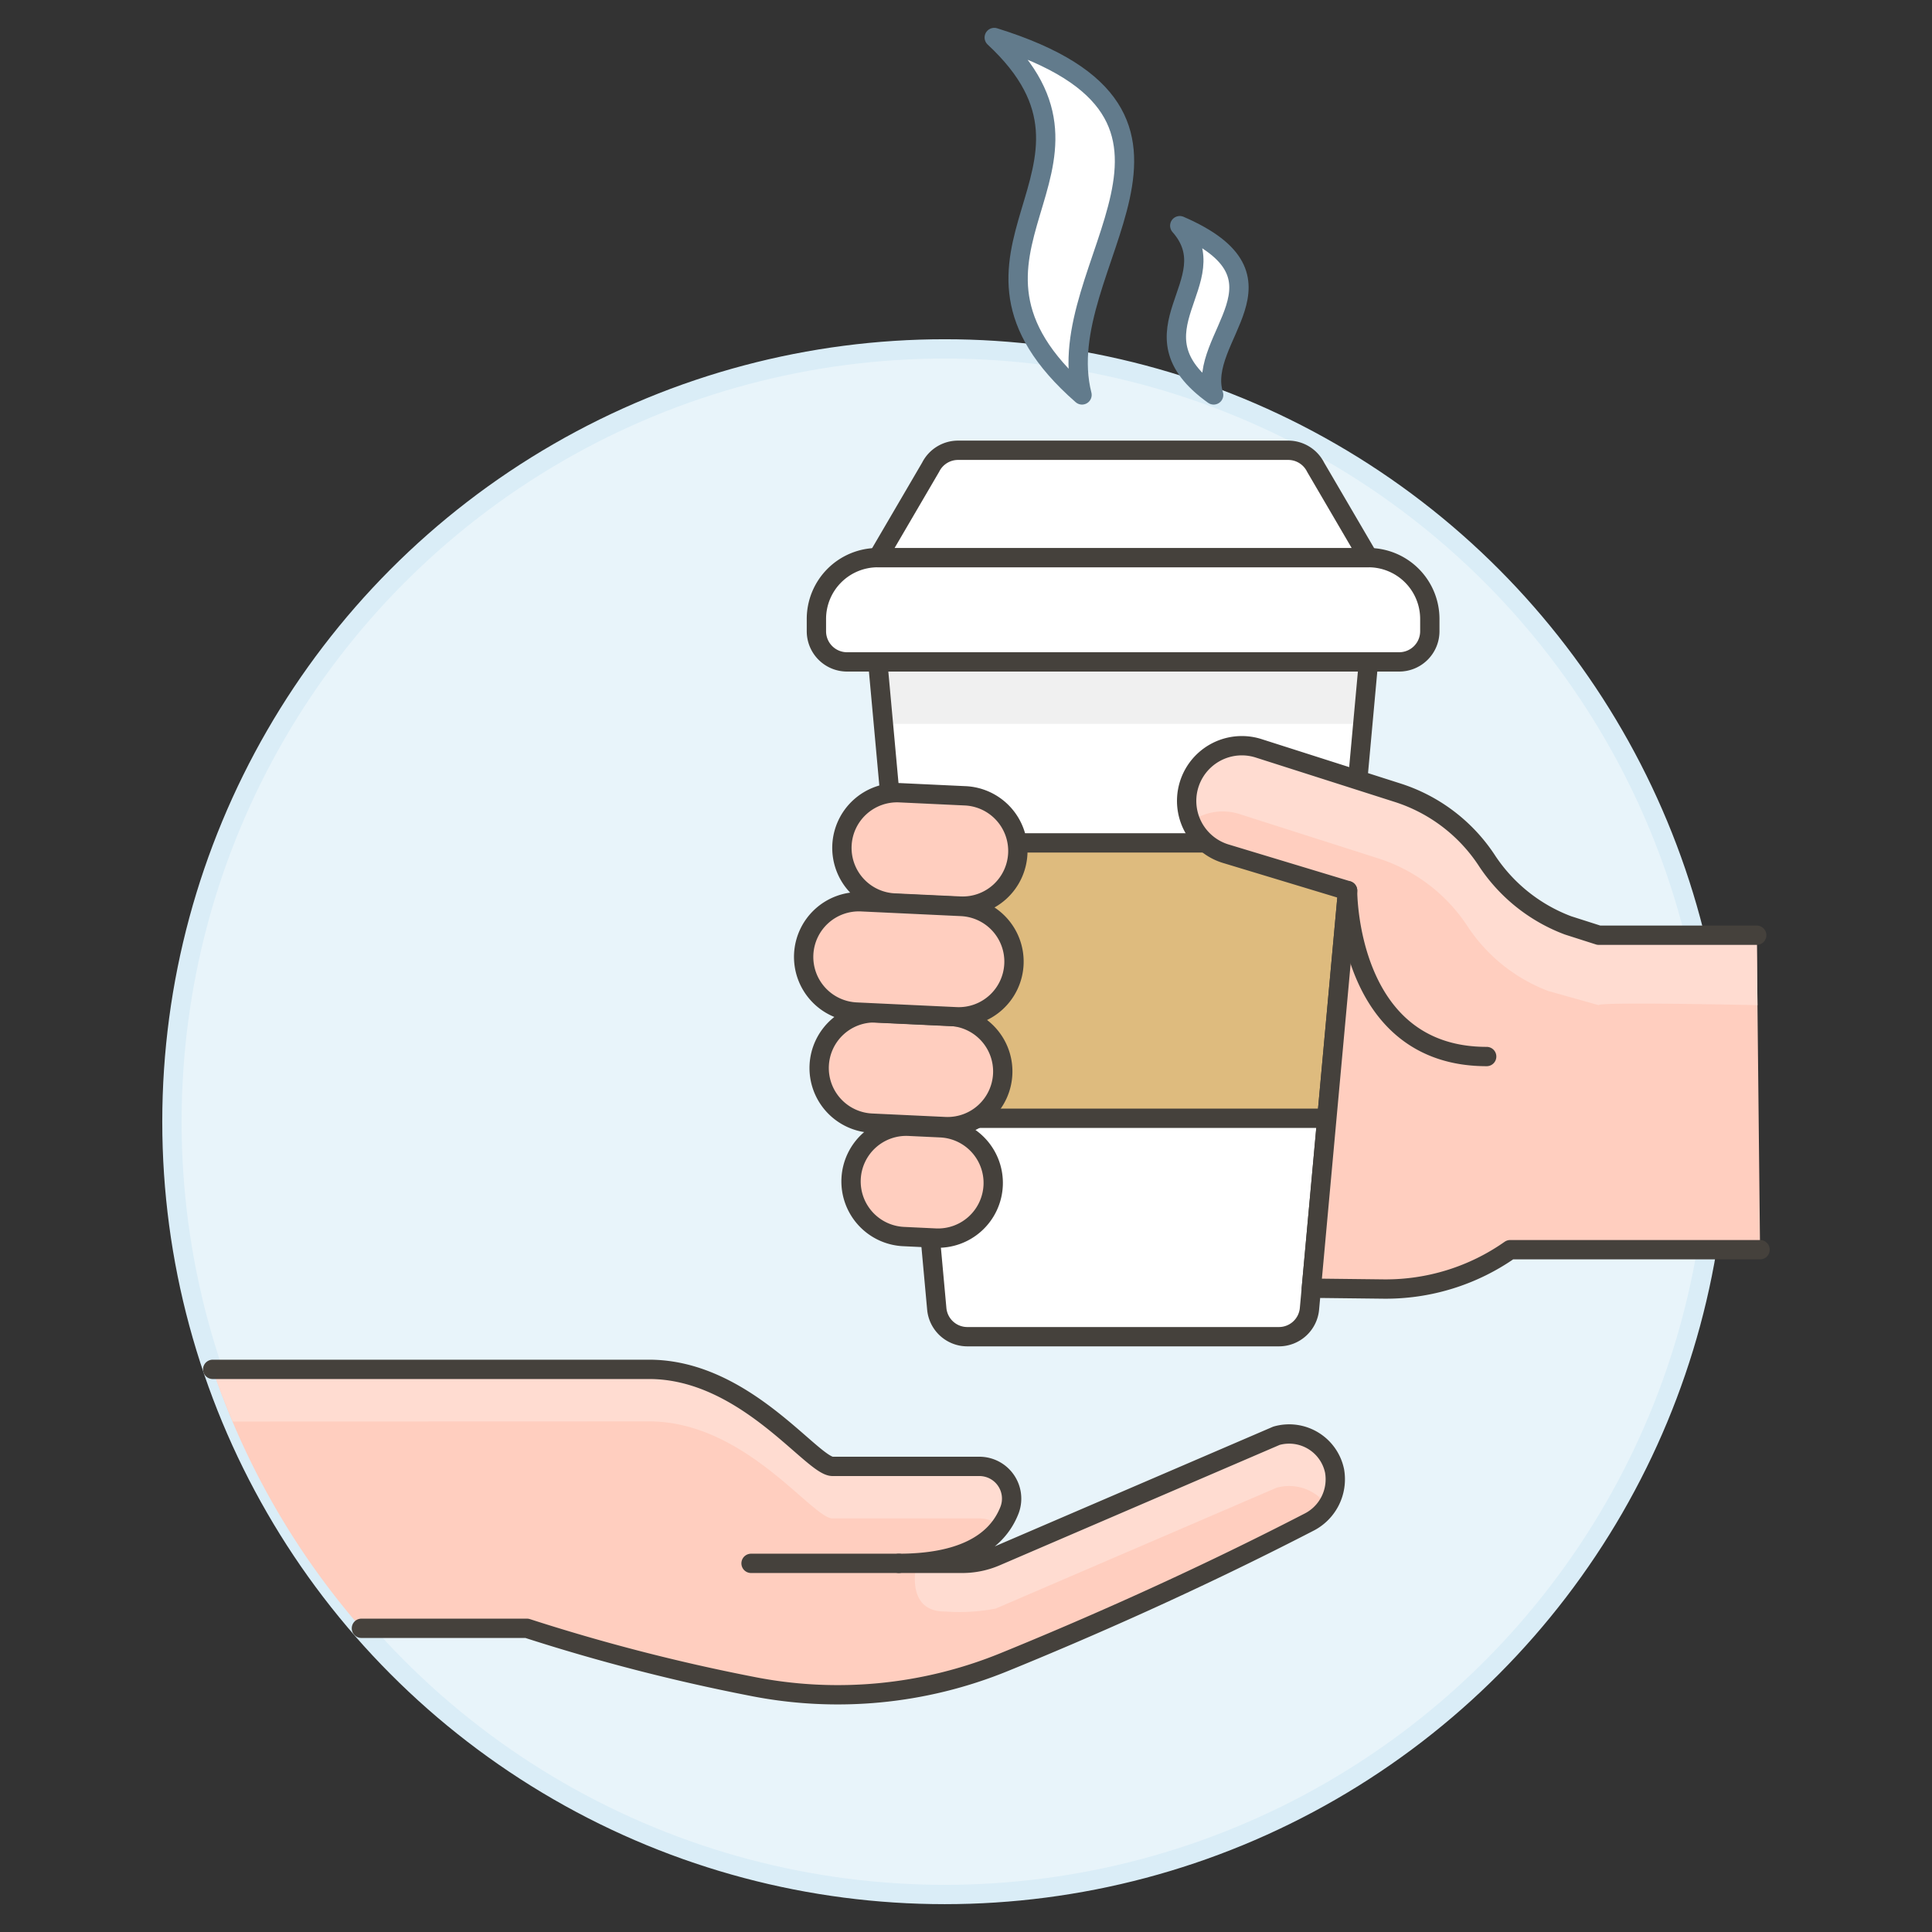 <svg xmlns="http://www.w3.org/2000/svg" viewBox="0 0 100 100"><rect x="0" y="0" width="100" height="100" fill="#333333" stroke="none"/><g class="nc-icon-wrapper"><defs/><circle class="a" cx="48.899" cy="58.059" r="40" fill="#e8f4fa" stroke="#daedf7" stroke-miterlimit="10"/><path class="b" d="M66.072 74.315l-14.529 6.247a4.4 4.4 0 0 1-1.735.357h-3.281c3.082 0 5.038-.949 5.736-2.784a1.669 1.669 0 0 0-1.575-2.235h-7.595c-1.054 0-4.529-5.022-9.491-5.022H11.009a39.921 39.921 0 0 0 7.7 13.406h8.567a100.089 100.089 0 0 0 11.589 2.992A22.794 22.794 0 0 0 52 86.021c4.085-1.665 9.742-4.129 15.719-7.216a2.492 2.492 0 0 0 1.359-2.664 2.4 2.4 0 0 0-3.006-1.826z" style="" fill="#ffcebf"/><path class="c" d="M33.6 73.571c4.962 0 8.437 5.022 9.491 5.022h7.595a1.663 1.663 0 0 1 1.087.4 3.563 3.563 0 0 0 .488-.862 1.669 1.669 0 0 0-1.573-2.231h-7.595c-1.054 0-4.529-5.022-9.491-5.022H11.009c.309.916.662 1.811 1.035 2.7z" style="" fill="#ffdcd1"/><path class="c" d="M52.357 80.212l13.715-5.9a2.4 2.4 0 0 1 3.009 1.826 2.333 2.333 0 0 1-.39 1.8 2.4 2.4 0 0 0-2.619-.932l-14.529 6.252a9.893 9.893 0 0 1-2.644.152c-2.1 0-1.453-2.491-1.453-2.491h2.362a4.036 4.036 0 0 0 2.549-.707" style="" fill="#ffdcd1"/><path class="d" d="M18.707 84.281h8.567a100.089 100.089 0 0 0 11.589 2.992A22.794 22.794 0 0 0 52 86.021c4.085-1.665 9.742-4.129 15.719-7.216a2.492 2.492 0 0 0 1.359-2.664 2.4 2.4 0 0 0-3.009-1.826l-14.526 6.247a4.4 4.4 0 0 1-1.735.357h-3.281c3.082 0 5.038-.949 5.736-2.784a1.669 1.669 0 0 0-1.575-2.235h-7.595c-1.054 0-4.529-5.022-9.491-5.022H11.009" fill="none" stroke="#45413c" stroke-linecap="round" stroke-linejoin="round"/><path class="d" d="M38.874 80.919h7.653" fill="none" stroke="#45413c" stroke-linecap="round" stroke-linejoin="round"/><path class="e" d="M62.819 20.441c-4.6-3.29.812-5.853-1.755-8.76 6.267 2.719.824 5.761 1.755 8.76z" stroke-linecap="round" stroke-linejoin="round" fill="#fff" stroke="#627b8c"/><path class="e" d="M56.005 20.441c-8.451-7.395 2.867-11.621-4.543-18.5C64.506 6 54.294 13.7 56.005 20.441z" stroke-linecap="round" stroke-linejoin="round" fill="#fff" stroke="#627b8c"/><g><path class="f" d="M66.2 69.187H50.068a1.587 1.587 0 0 1-1.582-1.456L45.432 34.26h25.4l-3.053 33.471a1.587 1.587 0 0 1-1.579 1.456z" style="" fill="#fff"/><path class="g" d="M70.541 37.466l.292-3.206H45.432l.292 3.206h24.817z" style="" fill="#f0f0f0"/><path class="d" d="M66.2 69.187H50.068a1.587 1.587 0 0 1-1.582-1.456L45.432 34.26h25.4l-3.053 33.471a1.587 1.587 0 0 1-1.579 1.456z" fill="none" stroke="#45413c" stroke-linecap="round" stroke-linejoin="round"/><path class="h" d="M72.421 34.26H43.844a1.587 1.587 0 0 1-1.587-1.587v-.635a3.174 3.174 0 0 1 3.175-3.175h25.4a3.174 3.174 0 0 1 3.175 3.175v.635a1.587 1.587 0 0 1-1.586 1.587z" stroke="#45413c" stroke-linecap="round" stroke-linejoin="round" fill="#fff"/><path class="h" d="M70.833 28.863h-25.4l2.736-4.679a1.588 1.588 0 0 1 1.42-.878h17.088a1.588 1.588 0 0 1 1.42.878z" stroke="#45413c" stroke-linecap="round" stroke-linejoin="round" fill="#fff"/><path class="i" d="M68.678 57.88l1.3-14.252H46.287l1.3 14.252h21.091z" stroke="#45413c" stroke-linecap="round" stroke-linejoin="round" fill="#debb7e"/><path class="b" d="M76.95 54.686c-7.254 0-7.2-8.591-7.2-8.591l-6.331-1.915a2.857 2.857 0 0 1 1.718-5.45l7.2 2.3a8.68 8.68 0 0 1 4.61 3.491l.02.031a8.682 8.682 0 0 0 4.194 3.346l1.592.509h8.174l.173 16.277H78.166A11.189 11.189 0 0 1 71.6 66.72l-3.726-.043L69.753 46.1" style="" fill="#ffcebf"/><path class="j" d="M52.681 44.179a2.857 2.857 0 0 1-2.988 2.72L46.3 46.74a2.857 2.857 0 0 1 .268-5.708l3.389.159a2.857 2.857 0 0 1 2.724 2.988z" fill="#ffcebf" stroke="#45413c" stroke-linecap="round" stroke-linejoin="round"/><path class="j" d="M51.9 55.592a2.857 2.857 0 0 1-2.987 2.72l-3.746-.176a2.857 2.857 0 1 1 .268-5.707l3.745.175a2.857 2.857 0 0 1 2.72 2.988z" fill="#ffcebf" stroke="#45413c" stroke-linecap="round" stroke-linejoin="round"/><path class="j" d="M51.406 61.362a2.857 2.857 0 0 1-2.988 2.72l-1.6-.076a2.857 2.857 0 1 1 .268-5.707l1.6.075a2.857 2.857 0 0 1 2.72 2.988z" fill="#ffcebf" stroke="#45413c" stroke-linecap="round" stroke-linejoin="round"/><path class="j" d="M52.481 49.907a2.857 2.857 0 0 1-2.988 2.72l-5.173-.243a2.857 2.857 0 0 1 .268-5.708l5.173.243a2.857 2.857 0 0 1 2.72 2.988z" fill="#ffcebf" stroke="#45413c" stroke-linecap="round" stroke-linejoin="round"/><path class="c" d="M90.968 52.031l-.039-3.631h-8.174l-1.592-.509a8.682 8.682 0 0 1-4.194-3.346l-.02-.031a8.68 8.68 0 0 0-4.61-3.491l-7.2-2.3a2.858 2.858 0 0 0-3.5 3.805 2.843 2.843 0 0 1 2.494-.4l7.2 2.3a8.68 8.68 0 0 1 4.61 3.491l.02.031a8.69 8.69 0 0 0 4.19 3.35l2.59.726c0-.18 8.191 0 8.191 0z" style="" fill="#ffdcd1"/><path class="d" d="M91.1 64.684H78.166A11.189 11.189 0 0 1 71.6 66.72l-3.726-.043L69.753 46.1" fill="none" stroke="#45413c" stroke-linecap="round" stroke-linejoin="round"/><path class="d" d="M76.95 54.686c-7.254 0-7.2-8.591-7.2-8.591l-6.331-1.915a2.857 2.857 0 0 1 1.718-5.45l7.2 2.3a8.68 8.68 0 0 1 4.61 3.491l.02.031a8.682 8.682 0 0 0 4.194 3.346l1.592.509h8.174" fill="none" stroke="#45413c" stroke-linecap="round" stroke-linejoin="round"/></g></g></svg>